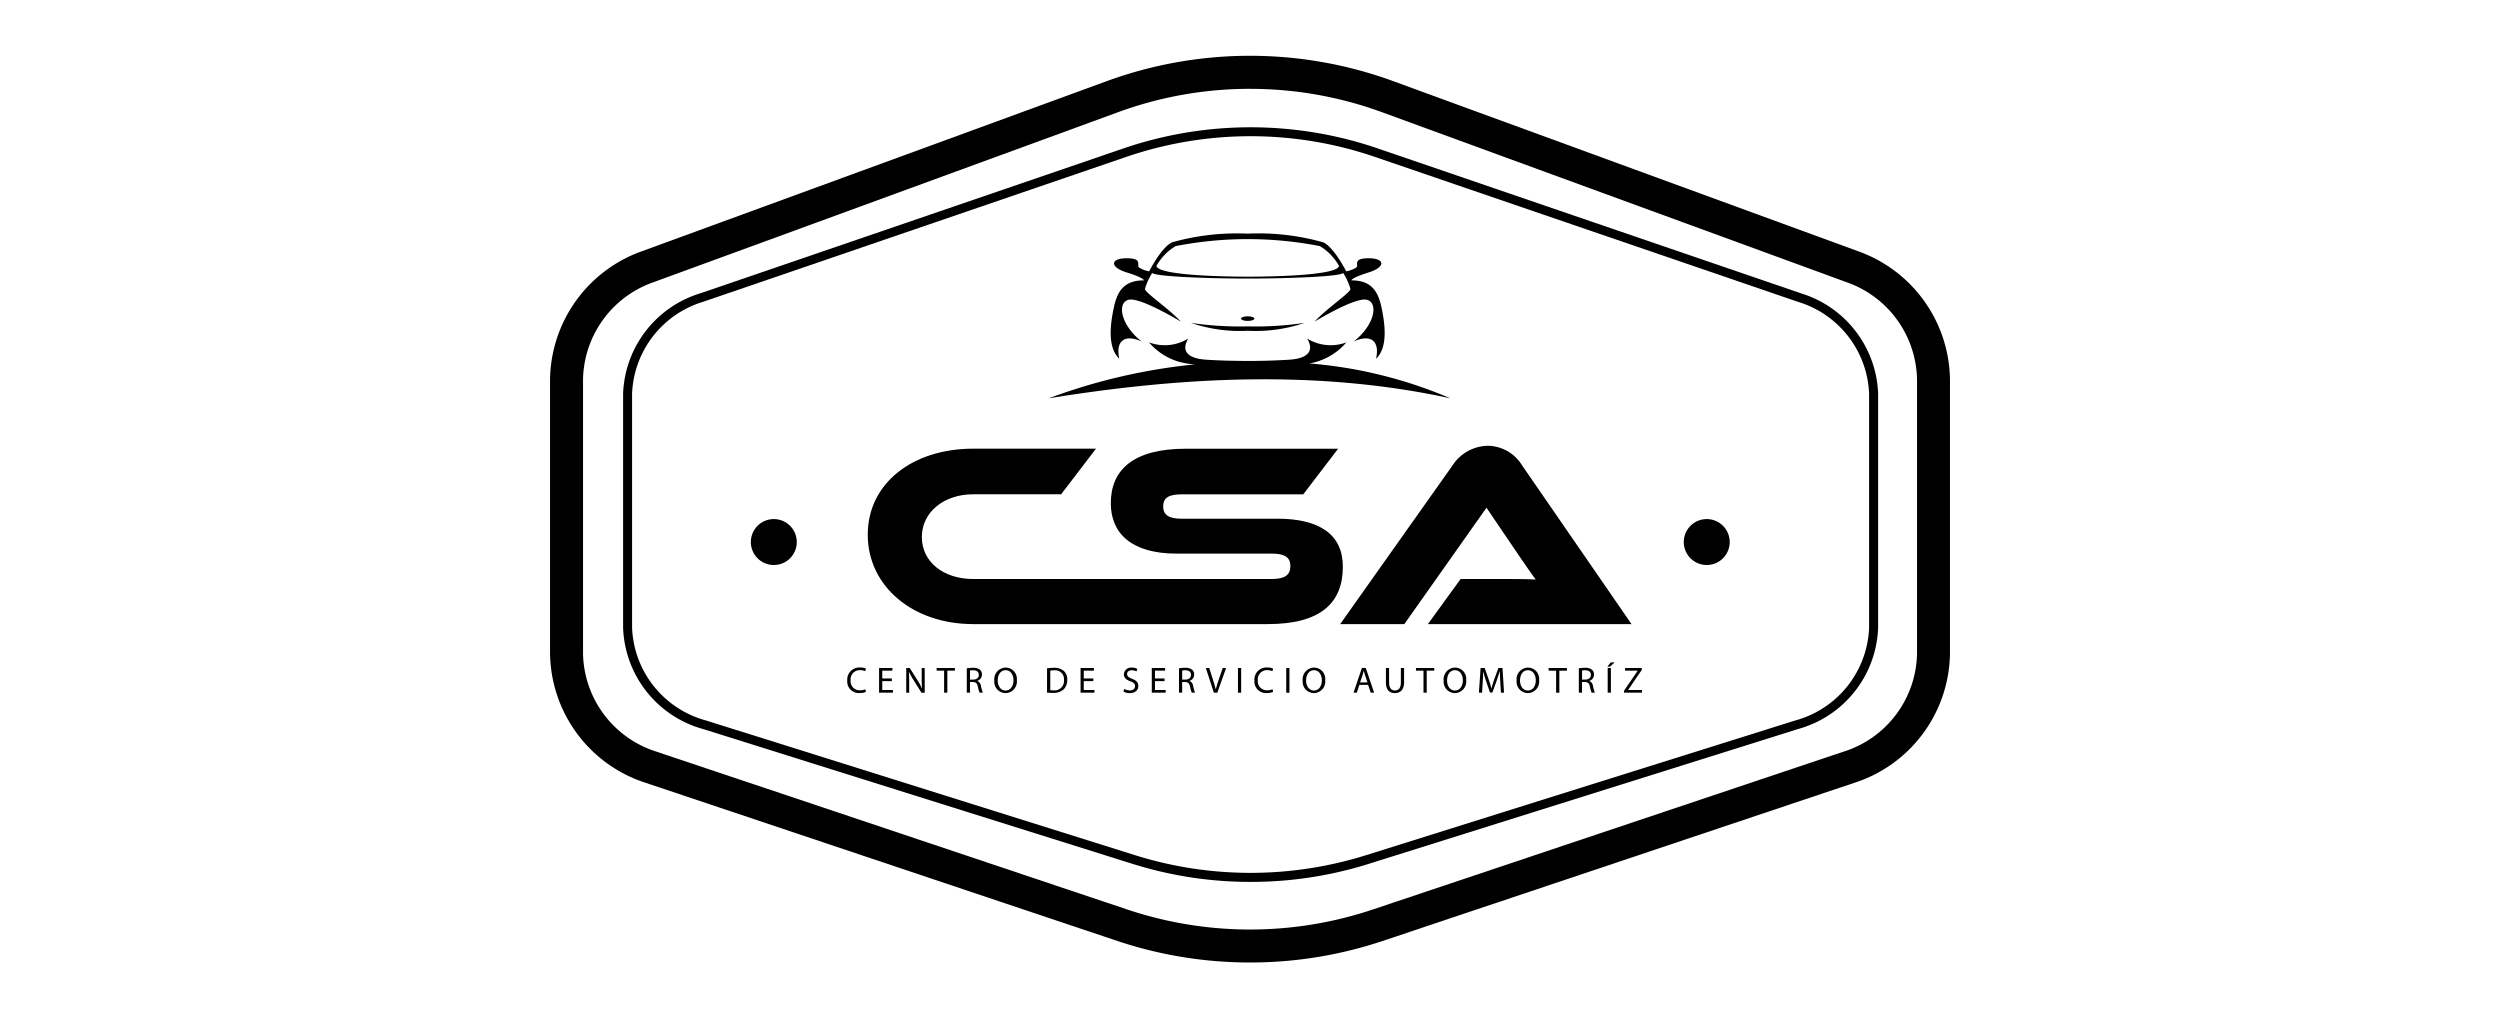 <svg xmlns="http://www.w3.org/2000/svg" xmlns:xlink="http://www.w3.org/1999/xlink" width="179.22" height="73" viewBox="0 0 179.22 73"><defs><clipPath id="b"><rect width="179.22" height="73"/></clipPath></defs><g id="a" clip-path="url(#b)"><g transform="translate(38.919 3.999)"><path d="M50.692,65a29.933,29.933,0,0,1-9.5-1.541L7.383,52.125a9.878,9.878,0,0,1-6.87-9.277V23.189a9.9,9.9,0,0,1,6.6-9.183L40.431,1.815a29.908,29.908,0,0,1,20.52,0L94.27,14.006a9.9,9.9,0,0,1,6.6,9.183v19.66A9.878,9.878,0,0,1,94,52.125L60.191,63.46A29.934,29.934,0,0,1,50.69,65Zm0-62.632a27.509,27.509,0,0,0-9.449,1.672L7.924,16.233a7.531,7.531,0,0,0-5.046,6.958V42.85a7.516,7.516,0,0,0,5.257,7.033L41.943,61.218a27.692,27.692,0,0,0,17.5,0L93.252,49.883a7.514,7.514,0,0,0,5.257-7.033V23.191a7.532,7.532,0,0,0-5.046-6.958L60.144,4.041A27.509,27.509,0,0,0,50.694,2.37Z"/><path d="M50.734,59.223a28.161,28.161,0,0,1-8.415-1.278L11.5,48.27A7.818,7.818,0,0,1,5.75,41V24.223a7.817,7.817,0,0,1,5.526-7.192l30.372-10.4a28.188,28.188,0,0,1,18.174,0l30.372,10.4a7.817,7.817,0,0,1,5.526,7.192V41a7.818,7.818,0,0,1-5.753,7.268L59.152,57.945a28.158,28.158,0,0,1-8.413,1.278ZM41.855,7.237l-30.372,10.4a7.173,7.173,0,0,0-5.089,6.581V41a7.174,7.174,0,0,0,5.3,6.651l30.816,9.675a27.687,27.687,0,0,0,16.442,0L89.77,47.653A7.176,7.176,0,0,0,95.073,41V24.223a7.173,7.173,0,0,0-5.089-6.581L59.611,7.237A27.526,27.526,0,0,0,41.855,7.237Z"/><path d="M42.923,20.479c-1.516-1.182-1.772-2.777-.94-2.988s3.755,1.57,3.755,1.57c-.935-1-2.579-2.081-2.579-2.346a4.685,4.685,0,0,1,.518-1.144c.3.276,4.331.4,6.849.4s6.551-.119,6.85-.4a4.592,4.592,0,0,1,.518,1.144c0,.263-1.644,1.348-2.579,2.346,0,0,2.92-1.782,3.755-1.57s.576,1.806-.94,2.988c1.323-.593,1.866.079,1.595,1.24.884-.818.637-2.557.381-3.73-.26-1.188-.781-1.889-2.146-1.889,0,0,0-.184,1.238-.569s1.182-1.016,0-1.016-.691.481-.884.661a1.977,1.977,0,0,1-.727.276s-.868-1.726-1.649-2.08a17.029,17.029,0,0,0-5.414-.622,17.089,17.089,0,0,0-5.414.622c-.78.357-1.648,2.08-1.648,2.08a1.976,1.976,0,0,1-.727-.276c-.193-.178.3-.661-.884-.661s-1.238.634,0,1.016,1.238.569,1.238.569c-1.368,0-1.886.7-2.146,1.889s-.5,2.912.381,3.73c-.271-1.162.271-1.833,1.595-1.24Zm2.436-6.835a26.922,26.922,0,0,1,10.339,0,3.808,3.808,0,0,1,1.375,1.422c-.137.8-6.545.768-6.545.768s-6.408.027-6.545-.768A3.809,3.809,0,0,1,45.358,13.644Z"/><path d="M50.527,19.712a10.754,10.754,0,0,0,4.069-.564,23.944,23.944,0,0,1-4.069.252,24.181,24.181,0,0,1-4.068-.252A10.761,10.761,0,0,0,50.527,19.712Z"/><path d="M51.007,18.842c0-.092-.215-.166-.48-.166s-.48.074-.48.166.215.166.48.166S51.007,18.934,51.007,18.842Z"/><path d="M54.93,22.056a3.641,3.641,0,0,0,.673-.166,4.49,4.49,0,0,0,2-1.346,3.21,3.21,0,0,1-2.819-.276c.514.845.114,1.425-1.254,1.517-1.294.088-2.694.092-2.839.092-.177,0-1.875,0-3.169-.092-1.366-.092-1.765-.672-1.254-1.517a3.21,3.21,0,0,1-2.819.276,4.49,4.49,0,0,0,2,1.346,5.422,5.422,0,0,0,1.283.234,41.766,41.766,0,0,0-10.467,2.431c9.539-1.548,19.288-2.067,28.787,0a32.119,32.119,0,0,0-10.122-2.5Z"/><path d="M52.635,33.187H45.8c-.9,0-1.332-.245-1.332-.883s.431-.865,1.332-.865h8.709l2.5-3.271H46.1c-3.811,0-5.387,1.541-5.387,3.909,0,2.161,1.483,3.611,4.71,3.611h6.832c.919,0,1.332.263,1.332.9s-.413.921-1.332.921H30.844c-2.122,0-3.678-1.222-3.678-3.008s1.577-3.065,3.678-3.065h6.307l2.5-3.271h-8.8c-4.353,0-7.563,2.483-7.563,6.167s3.21,6.41,7.563,6.41H51.96c3.828,0,5.387-1.541,5.387-4.118,0-2.294-1.651-3.44-4.71-3.44Z"/><path d="M65.789,37.51l-2.346,3.233h14.6L70.2,29.37a2.916,2.916,0,0,0-2.478-1.411,3.078,3.078,0,0,0-2.514,1.411L57.154,40.743h4.6L67.644,32.4,69.9,35.724c.413.6.937,1.373,1.276,1.824-.6-.038-1.482-.038-2.234-.038H65.789Z"/><path d="M18.2,34.862a1.646,1.646,0,1,1-1.646-1.649A1.647,1.647,0,0,1,18.2,34.862Z"/><path d="M85.08,34.862a1.646,1.646,0,1,1-1.646-1.649A1.647,1.647,0,0,1,85.08,34.862Z"/><path d="M23.159,45.6a1.117,1.117,0,0,1-.466.083.826.826,0,0,1-.873-.9.866.866,0,0,1,.924-.93.949.949,0,0,1,.419.079l-.056.186a.827.827,0,0,0-.357-.074.657.657,0,0,0-.689.73.643.643,0,0,0,.68.712.907.907,0,0,0,.372-.074l.047.182Z"/><path d="M25.015,44.828h-.686v.638h.765v.191H24.1V43.887h.955v.191h-.727v.559h.686v.191Z"/><path d="M26.047,45.659V43.889H26.3l.567.9a4.892,4.892,0,0,1,.316.575h0c-.02-.238-.027-.454-.027-.73v-.741h.215v1.771h-.231l-.561-.9a5.437,5.437,0,0,1-.33-.591h-.009c.013.227.018.438.018.733v.757h-.213Z"/><path d="M28.765,44.082h-.538v-.193h1.307v.193h-.54v1.577h-.231V44.082Z"/><path d="M30.389,43.911a2.278,2.278,0,0,1,.437-.036.725.725,0,0,1,.511.144.44.44,0,0,1,.139.337.463.463,0,0,1-.332.452v.009a.441.441,0,0,1,.26.357,2.7,2.7,0,0,0,.137.485h-.236a2.388,2.388,0,0,1-.119-.422c-.052-.245-.148-.337-.354-.344h-.215v.766h-.229V43.911Zm.229.807h.233c.244,0,.4-.135.4-.337,0-.229-.166-.328-.406-.33a1.066,1.066,0,0,0-.227.02Z"/><path d="M33.976,44.756a.829.829,0,0,1-.821.932.819.819,0,0,1-.794-.9.84.84,0,0,1,.821-.93A.811.811,0,0,1,33.976,44.756Zm-1.37.029c0,.377.2.717.563.717s.567-.333.567-.735c0-.353-.184-.719-.563-.719s-.567.351-.567.739Z"/><path d="M36.141,43.911a3.394,3.394,0,0,1,.485-.036,1.013,1.013,0,0,1,.715.22.818.818,0,0,1,.249.636.945.945,0,0,1-.254.688,1.083,1.083,0,0,1-.78.254c-.161,0-.3-.009-.415-.02Zm.229,1.566a1.36,1.36,0,0,0,.231.014.681.681,0,0,0,.754-.75.631.631,0,0,0-.715-.683,1.245,1.245,0,0,0-.267.025v1.4Z"/><path d="M39.46,44.828h-.686v.638h.765v.191h-.994V43.887H39.5v.191h-.727v.559h.686v.191Z"/><path d="M41.671,45.381a.809.809,0,0,0,.408.114c.233,0,.37-.124.37-.3s-.094-.261-.332-.353c-.289-.1-.466-.252-.466-.5a.509.509,0,0,1,.572-.481.793.793,0,0,1,.39.088l-.063.187a.706.706,0,0,0-.336-.083c-.242,0-.332.144-.332.265,0,.166.108.247.352.342.3.115.451.261.451.519,0,.274-.2.51-.619.51a.912.912,0,0,1-.451-.112l.058-.191Z"/><path d="M44.565,44.828h-.686v.638h.765v.191H43.65V43.887h.955v.191h-.727v.559h.686v.191Z"/><path d="M45.6,43.911a2.277,2.277,0,0,1,.437-.036.725.725,0,0,1,.511.144.44.44,0,0,1,.139.337.464.464,0,0,1-.332.452v.009a.442.442,0,0,1,.26.357,2.685,2.685,0,0,0,.137.485h-.236a2.388,2.388,0,0,1-.119-.422c-.052-.245-.148-.337-.354-.344h-.215v.766H45.6V43.911Zm.229.807h.233c.244,0,.4-.135.4-.337,0-.229-.166-.328-.406-.33a1.068,1.068,0,0,0-.227.02Z"/><path d="M48.1,45.659l-.576-1.771h.247l.276.872c.076.238.141.454.188.663h0c.049-.2.123-.429.2-.66l.3-.874h.244l-.632,1.771Z"/><path d="M50.057,43.889v1.771h-.229V43.889Z"/><path d="M52.347,45.6a1.117,1.117,0,0,1-.467.083.826.826,0,0,1-.872-.9.866.866,0,0,1,.924-.93.949.949,0,0,1,.419.079l-.056.186a.827.827,0,0,0-.357-.074.657.657,0,0,0-.688.73.643.643,0,0,0,.68.712.907.907,0,0,0,.372-.074l.047.182Z"/><path d="M53.518,43.889v1.771h-.229V43.889Z"/><path d="M56.082,44.756a.829.829,0,0,1-.821.932.819.819,0,0,1-.794-.9.84.84,0,0,1,.821-.93A.811.811,0,0,1,56.082,44.756Zm-1.37.029c0,.377.2.717.563.717s.567-.333.567-.735c0-.353-.184-.719-.563-.719s-.567.351-.567.739Z"/><path d="M58.533,45.1l-.184.557h-.236l.6-1.771h.276l.6,1.771h-.244l-.188-.557h-.628Zm.579-.18-.173-.51c-.04-.117-.065-.22-.092-.324h0c-.027.106-.056.214-.09.321l-.173.512Z"/><path d="M60.662,43.889v1.047c0,.4.175.564.413.564.262,0,.431-.173.431-.564V43.889h.231v1.034c0,.544-.285.766-.668.766-.361,0-.635-.207-.635-.757V43.889h.229Z"/><path d="M63.126,44.082h-.538v-.193H63.9v.193h-.541v1.577h-.231V44.082Z"/><path d="M66.189,44.756a.829.829,0,0,1-.821.932.819.819,0,0,1-.794-.9.84.84,0,0,1,.821-.93A.811.811,0,0,1,66.189,44.756Zm-1.37.029c0,.377.2.717.563.717s.567-.333.567-.735c0-.353-.184-.719-.563-.719s-.567.351-.567.739Z"/><path d="M68.632,44.882c-.013-.247-.029-.544-.027-.764H68.6c-.061.207-.135.429-.222.672l-.312.858h-.173l-.285-.842c-.083-.249-.155-.479-.2-.688h0c0,.22-.018.517-.034.782l-.047.759H67.1l.123-1.771h.292l.3.856c.074.218.135.413.177.6H68c.045-.18.108-.373.186-.6l.314-.856h.292l.11,1.771h-.222l-.045-.777Z"/><path d="M71.418,44.756a.829.829,0,0,1-.821.932.819.819,0,0,1-.794-.9.84.84,0,0,1,.821-.93A.811.811,0,0,1,71.418,44.756Zm-1.37.029c0,.377.2.717.563.717s.567-.333.567-.735c0-.353-.184-.719-.563-.719s-.567.351-.567.739Z"/><path d="M72.64,44.082H72.1v-.193h1.308v.193h-.541v1.577h-.231V44.082Z"/><path d="M74.266,43.911a2.279,2.279,0,0,1,.437-.036.725.725,0,0,1,.511.144.44.44,0,0,1,.139.337.463.463,0,0,1-.334.452v.009a.441.441,0,0,1,.26.357,2.685,2.685,0,0,0,.137.485h-.235a2.388,2.388,0,0,1-.119-.422c-.052-.245-.146-.337-.354-.344h-.215v.766h-.229V43.913Zm.229.807h.233c.244,0,.4-.135.4-.337,0-.229-.166-.328-.406-.33a1.066,1.066,0,0,0-.227.02Z"/><path d="M76.831,43.486l-.336.308h-.186l.242-.308Zm-.269.4v1.771h-.229V43.889Z"/><path d="M77.5,45.524l.98-1.438V44.08h-.9v-.191h1.193v.139L77.8,45.459v.009h.989v.191H77.5Z"/></g></g></svg>